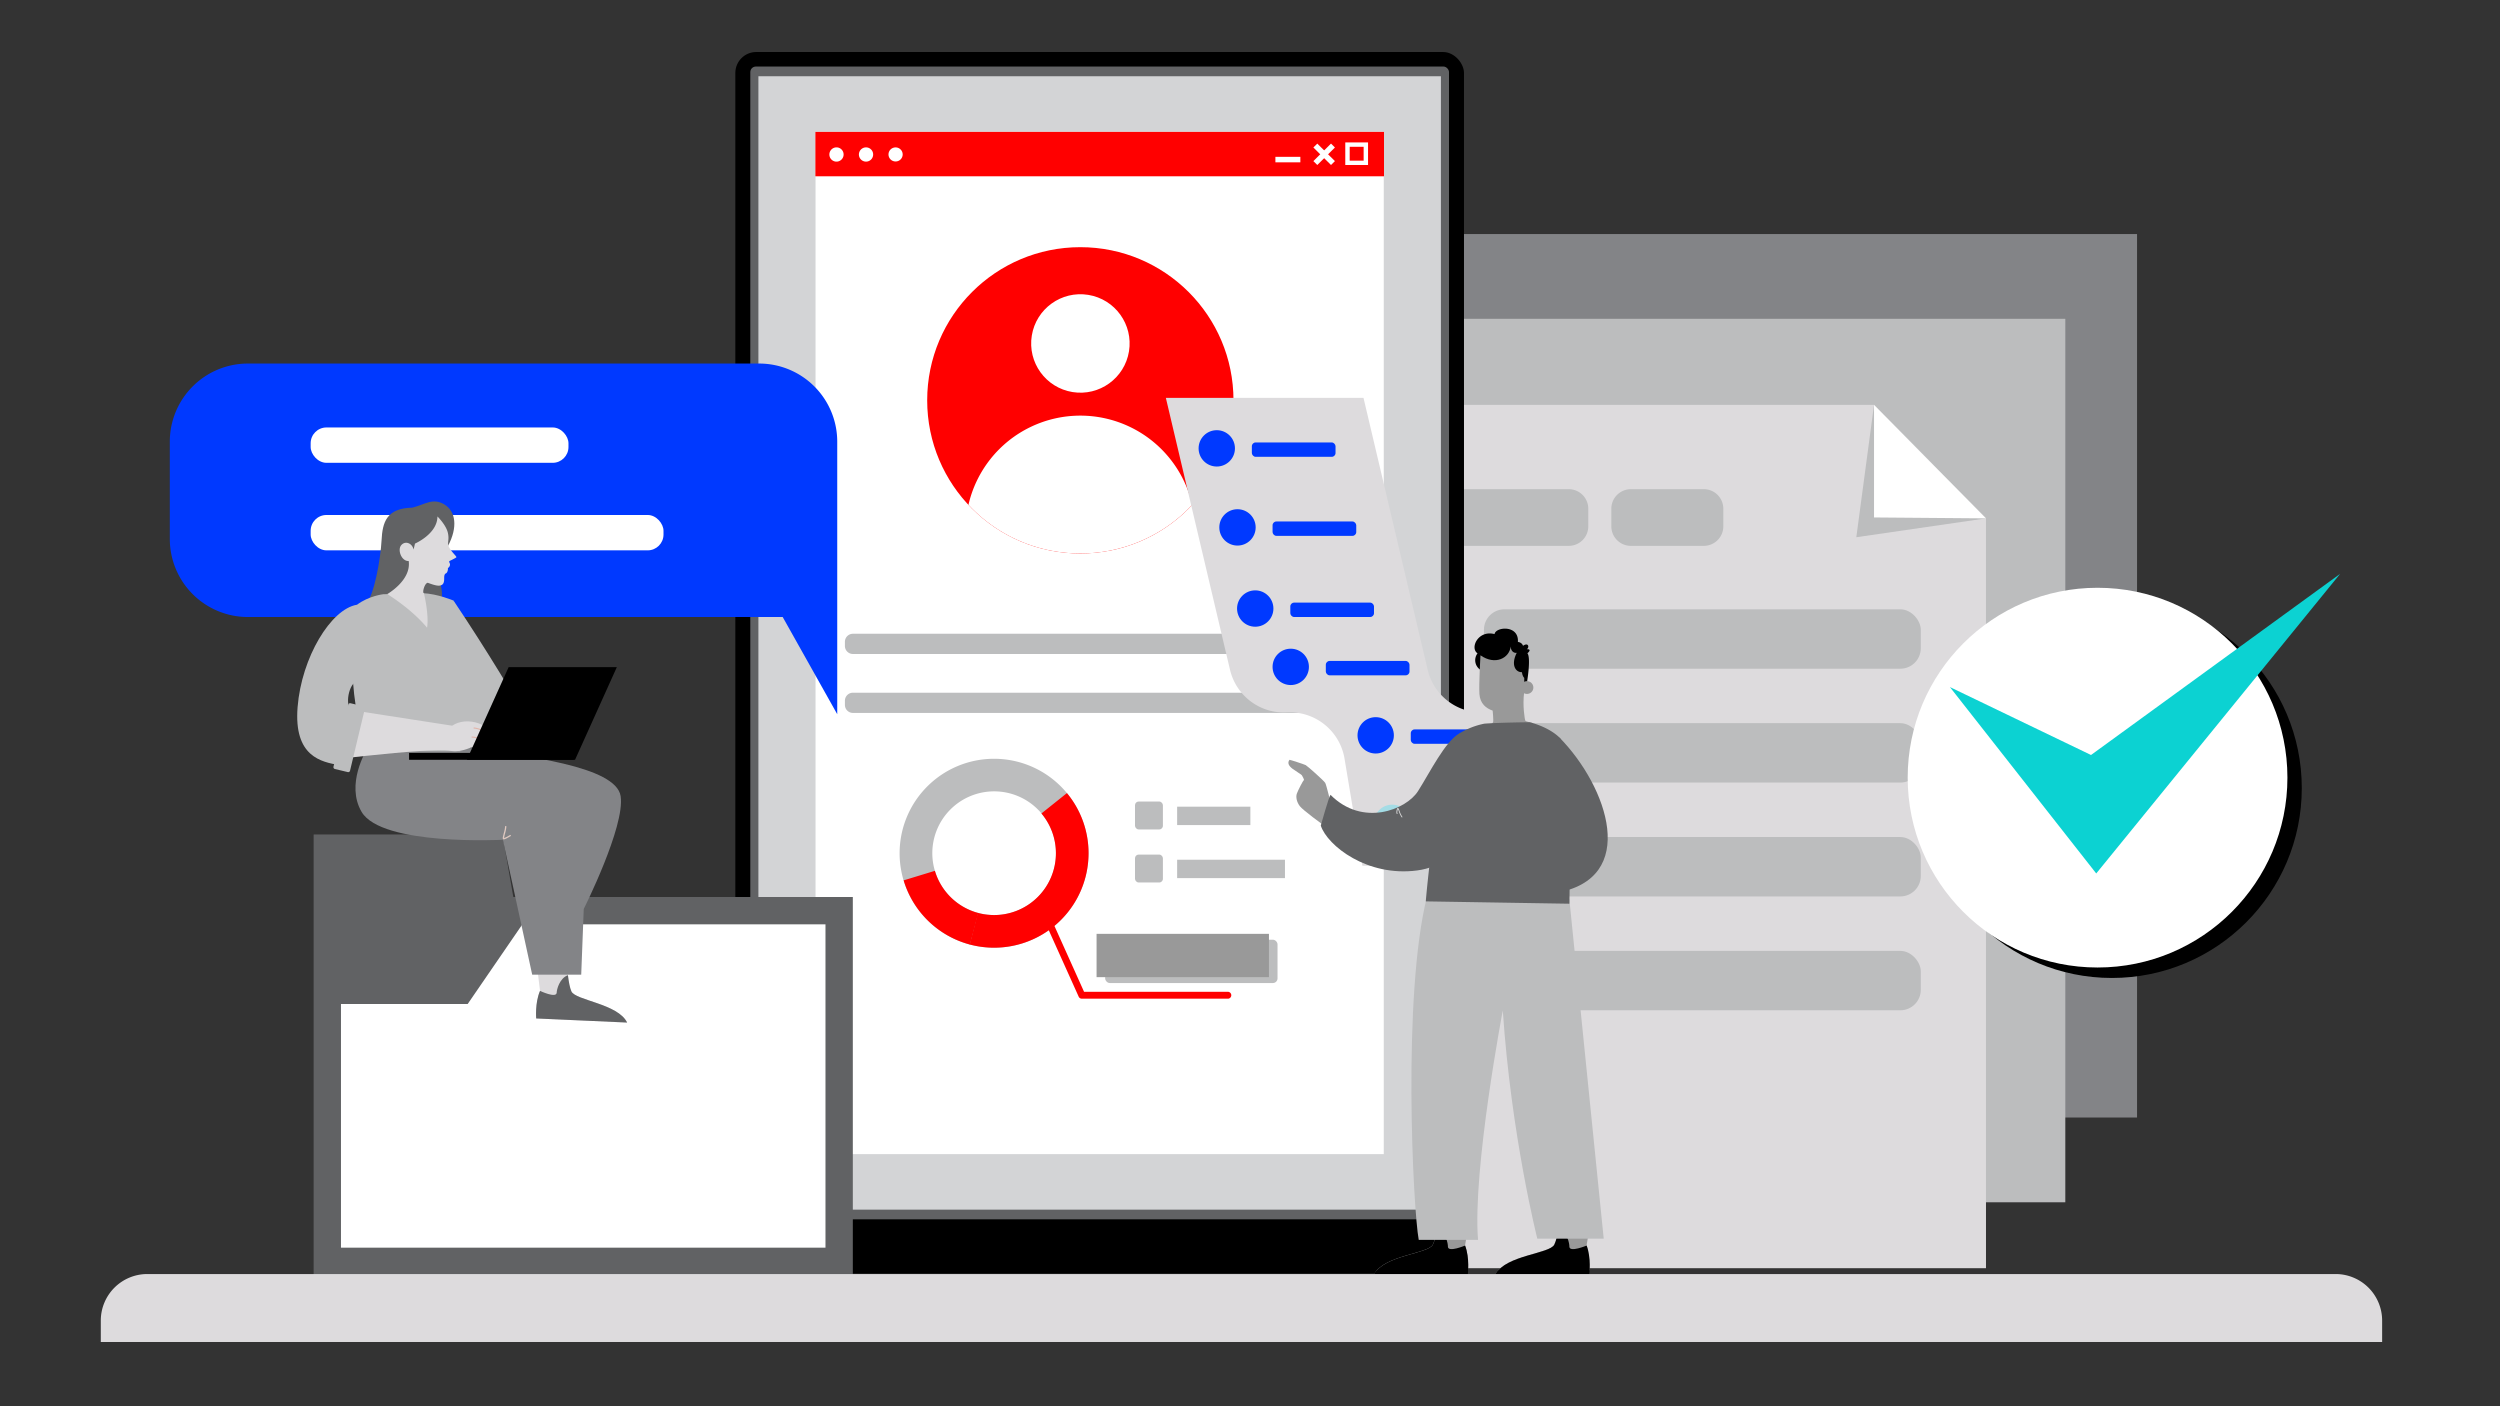 <svg xmlns="http://www.w3.org/2000/svg" viewBox="0 0 1920 1080"><rect x="0" y="0" width="1920" height="1080" fill="#333333" stroke="none"/><defs><style>.cls-1{isolation:isolate;}.cls-2{fill:#838487;}.cls-3{fill:#bcbdbe;}.cls-4{fill:#dddbdd;}.cls-5{fill:#fff;}.cls-6{fill:#b3ccff;}.cls-7{fill:#0CD2D2;}.cls-8{fill:#616264;}.cls-9{fill:#d3d4d6;}.cls-10{fill:red;}.cls-11{fill:#999;}.cls-12{fill:#0039FF;}.cls-13{fill:#a4dce5;}.cls-14,.cls-18{mix-blend-mode:multiply;}.cls-15{fill:#d9d9d9;}.cls-16{fill:#9ec5e8;}.cls-17{fill:#b6d5e0;}.cls-18{fill:#e0c9c0;}.cls-19{fill:#e0b3a8;}</style></defs><title>TS Blog graphic</title><g class="cls-1"><g id="Layer_1" data-name="Layer 1"><rect class="cls-2" x="1117.98" y="179.75" width="523.27" height="678.5"/><rect class="cls-3" x="1062.89" y="244.85" width="523.27" height="678.5"/><polygon class="cls-4" points="1439.25 310.96 1004.48 310.96 1004.48 973.97 1525.24 973.97 1525.24 398.11 1439.25 310.96"/><polygon class="cls-3" points="1439.25 310.96 1425.65 412.59 1525.24 398.11 1439.25 310.96"/><polygon class="cls-5" points="1439.25 310.96 1439.25 397.4 1525.24 398.11 1439.25 310.96"/><path class="cls-3" d="M1252.51,375.69h56a15,15,0,0,1,15,15v13.53a15,15,0,0,1-15,15h-56a15,15,0,0,1-15-15V390.66A15,15,0,0,1,1252.51,375.69Z"/><path class="cls-6" d="M1075.13,735.39h13.53a15,15,0,0,1,15,15V763.9a15,15,0,0,1-15,15h-13.53a15,15,0,0,1-15-15V750.36A15,15,0,0,1,1075.13,735.39Z"/><rect class="cls-3" x="1139.67" y="730.28" width="335.49" height="45.62" rx="15.71" ry="15.71"/><path class="cls-6" d="M1075.13,652h13.53a15,15,0,0,1,15,15v13.53a15,15,0,0,1-15,15h-13.53a15,15,0,0,1-15-15V667A15,15,0,0,1,1075.13,652Z"/><rect class="cls-3" x="1139.67" y="642.84" width="335.49" height="45.62" rx="15.71" ry="15.71"/><path class="cls-6" d="M1075.13,568.7h13.53a15,15,0,0,1,15,15v13.53a15,15,0,0,1-15,15h-13.53a15,15,0,0,1-15-15V583.68A15,15,0,0,1,1075.13,568.7Z"/><rect class="cls-3" x="1139.67" y="555.39" width="335.49" height="45.62" rx="15.71" ry="15.71"/><path class="cls-6" d="M1075.13,485.36h13.53a15,15,0,0,1,15,15v13.53a15,15,0,0,1-15,15h-13.53a15,15,0,0,1-15-15V500.33A15,15,0,0,1,1075.13,485.36Z"/><rect class="cls-3" x="1139.67" y="467.95" width="335.49" height="45.62" rx="15.71" ry="15.71"/><path class="cls-3" d="M1051.27,375.69H1204.8a15,15,0,0,1,15,15v13.53a15,15,0,0,1-15,15H1051.27a15,15,0,0,1-15-15V390.66a15,15,0,0,1,15-15Z"/><circle cx="1621.95" cy="605.26" r="145.82"/><circle class="cls-5" cx="1610.92" cy="597.23" r="145.82"/><polygon class="cls-7" points="1497.53 527.67 1609.91 670.82 1797.21 440.71 1605.9 579.84 1497.53 527.67"/><rect x="564.74" y="39.94" width="559.6" height="938.16" rx="16.08" ry="16.08"/><rect class="cls-8" x="576.23" y="51.1" width="536.61" height="885.36" rx="4.29" ry="4.29"/><rect class="cls-9" x="582.46" y="58.56" width="524.16" height="870.45"/><rect class="cls-5" x="451.96" y="275.59" width="785.16" height="436.39" transform="translate(1338.32 -350.76) rotate(90)"/><rect class="cls-10" x="626.22" y="101.28" width="436.69" height="34.11"/><rect class="cls-5" x="979.51" y="120.45" width="19.17" height="4.22"/><polygon class="cls-5" points="1022.22 126.72 1008.67 113.27 1011.68 110.28 1025.23 123.73 1022.22 126.72"/><polygon class="cls-5" points="1008.67 123.73 1022.22 110.28 1025.23 113.27 1011.68 126.72 1008.67 123.73"/><path class="cls-5" d="M1033.18,109.38v17.34h17.48V109.38Zm14.09,14h-10.7V112.74h10.7Z"/><ellipse class="cls-5" cx="687.81" cy="118.61" rx="5.46" ry="5.42"/><path class="cls-5" d="M670.58,118.61a5.47,5.47,0,1,1-5.46-5.42A5.45,5.45,0,0,1,670.58,118.61Z"/><path class="cls-5" d="M647.89,118.61a5.47,5.47,0,1,1-5.47-5.42A5.45,5.45,0,0,1,647.89,118.61Z"/><path class="cls-3" d="M763.49,582.74A72.55,72.55,0,1,0,836,655.29,72.55,72.55,0,0,0,763.49,582.74Zm0,120A47.49,47.49,0,1,1,811,655.29,47.48,47.48,0,0,1,763.49,702.77Z"/><path class="cls-10" d="M744.93,725.42l6.38-24.24A47.53,47.53,0,0,1,718,668.8l-24,7.32A72.65,72.65,0,0,0,744.93,725.42Z"/><path class="cls-10" d="M836,655.29a72.26,72.26,0,0,0-16.6-46.19l-19.59,15.65A47.48,47.48,0,0,1,751,701.1l-6.25,24.27A72.54,72.54,0,0,0,836,655.29Z"/><path class="cls-10" d="M943.13,767H830.85a2.66,2.66,0,0,1-2.43-1.57L803.47,710a2.66,2.66,0,0,1,4.85-2.19l24.24,53.89H943.13a2.66,2.66,0,0,1,0,5.31Z"/><rect class="cls-3" x="848.76" y="721.7" width="132.38" height="33.27" rx="3.56" ry="3.56"/><rect class="cls-11" x="842.17" y="717.19" width="132.38" height="33.27"/><rect class="cls-3" x="904.04" y="619.53" width="56.24" height="14.13"/><rect class="cls-3" x="871.68" y="615.58" width="21.43" height="21.43" rx="2.8" ry="2.8"/><rect class="cls-3" x="904.04" y="660.27" width="82.81" height="14.13"/><rect class="cls-3" x="871.68" y="656.32" width="21.43" height="21.43" rx="2.8" ry="2.8"/><circle class="cls-10" cx="829.7" cy="307.45" r="117.62"/><circle class="cls-5" cx="829.7" cy="263.76" r="37.81" transform="translate(436.45 1040.5) rotate(-80.78)"/><path class="cls-5" d="M829.7,425.07a117.25,117.25,0,0,0,85.93-37.34,88.14,88.14,0,0,0-171.86,0A117.28,117.28,0,0,0,829.7,425.07Z"/><path class="cls-3" d="M1022,486.73H655.05a6.16,6.16,0,0,0-6.16,6.17v3.2a6.16,6.16,0,0,0,6.16,6.16H1022a6.16,6.16,0,0,0,6.16-6.16v-3.2A6.16,6.16,0,0,0,1022,486.73Z"/><path class="cls-3" d="M1022,532H655.05a6.16,6.16,0,0,0-6.16,6.17v3.2a6.16,6.16,0,0,0,6.16,6.16H1022a6.16,6.16,0,0,0,6.16-6.16v-3.2A6.16,6.16,0,0,0,1022,532Z"/><path class="cls-4" d="M1184.4,582.64a42.57,42.57,0,0,0-44.25-35.52,42.59,42.59,0,0,1-43.7-32.74l-49.28-208.83H895.37l49.28,208.83a42.58,42.58,0,0,0,43.69,32.74,42.58,42.58,0,0,1,44.26,35.52l13.7,82.24h151.81Z"/><circle class="cls-12" cx="934.48" cy="344.34" r="13.96"/><rect class="cls-12" x="961.42" y="339.8" width="64.27" height="11.04" rx="2.91" ry="2.91"/><circle class="cls-12" cx="950.39" cy="405.04" r="13.96"/><rect class="cls-12" x="977.33" y="400.5" width="64.27" height="11.04" rx="2.91" ry="2.91"/><circle class="cls-12" cx="964.02" cy="467.36" r="13.96"/><rect class="cls-12" x="990.96" y="462.82" width="64.27" height="11.04" rx="2.91" ry="2.91"/><circle class="cls-12" cx="991.29" cy="512.16" r="13.96"/><rect class="cls-12" x="1018.23" y="507.61" width="64.27" height="11.04" rx="2.91" ry="2.91"/><circle class="cls-12" cx="1056.53" cy="564.74" r="13.96"/><rect class="cls-12" x="1083.47" y="560.2" width="64.27" height="11.04" rx="2.91" ry="2.91"/><circle class="cls-13" cx="1069.19" cy="631.93" r="13.96"/><rect class="cls-13" x="1096.13" y="627.39" width="64.27" height="11.04" rx="2.91" ry="2.91"/><path d="M1165.74,493c3.41.5,3.92,3,3.92,3,3.93-2.83,5.18.82,3,2.62,4.21-.17.68,2.92.37,3.07,3.12,3.7-.7,24.77-.7,24.77l-24.77-.69s-10-11.15-10.22-11.1a8.78,8.78,0,0,1-2.6-12.9c-6.1-4.12.51-18.1,13.07-14.78C1148.69,481.32,1166.63,479.74,1165.74,493Z"/><path class="cls-11" d="M1160.24,496.49c0,4.08,3.11,5.31,4.63,4.84-4.8,9.46-.78,15.1,3.94,14.91.42,3.32,1.82,4.39,1.82,4.39l-.08,11c-1.34,10.21.45,21.15.94,21.9s5.84,1.62,5.89,1.86c-.23,5.57-24,20.34-38,2.88,5.13-.92,6.85-2.51,7.31-3.63s-.32-8.88-.32-8.88c-4.88-1.73-9.66-5.18-10.17-12.78s.8-29.71.8-29.71C1148.38,511.25,1159.2,505.39,1160.24,496.49Z"/><path class="cls-11" d="M1167.91,529a4.9,4.9,0,1,0,3.83-5.77A4.89,4.89,0,0,0,1167.91,529Z"/><path class="cls-11" d="M1128.09,939l-2.94,17.56c3.68,9.66,2.06,21.88,2.06,21.88l-71.84.07c7.76-14.55,41.46-15.65,45-22.61s5.11-27.61,5.11-27.61Z"/><path d="M1112,957.52c.11-2.52-1.74-11.57-8.26-14.26-.81,5-1.9,9.89-3.32,12.67-3.54,7-37.24,8.06-45,22.61l71.84-.07s1.62-12.22-2.06-21.88C1125.15,956.59,1112.18,962.06,1112,957.52Z"/><path d="M1057.3,975.76a14.88,14.88,0,0,0-1.93,2.78l71.84-.07s.14-1.08.25-2.84Z"/><path class="cls-11" d="M1221.41,939l-2.93,17.56c3.67,9.66,2,21.88,2,21.88l-71.84.07c7.76-14.55,41.46-15.65,45-22.61s5.1-27.61,5.1-27.61Z"/><path d="M1205.28,957.52c.11-2.52-1.75-11.57-8.27-14.26-.81,5-1.9,9.89-3.31,12.67-3.55,7-37.25,8.06-45,22.61l71.84-.07s1.62-12.22-2-21.88C1218.48,956.59,1205.51,962.06,1205.28,957.52Z"/><path d="M1150.62,975.76a15.37,15.37,0,0,0-1.93,2.78l71.84-.07s.14-1.08.25-2.84Z"/><path class="cls-3" d="M1096,688.37c-19.16,75.68-10.75,240.68-6.41,263.85h45.55c-4.34-53.75,19-176.17,19-176.17,6.51,96.37,26.52,175.24,26.52,175.24h51l-26.4-260.7-53.87-18.22Z"/><path class="cls-8" d="M1197.67,566.43c37.24,38,61.47,108.47-2.89,119.32S1197.67,566.43,1197.67,566.43Z"/><path class="cls-8" d="M1140,555.77a59.8,59.8,0,0,0-19.1,7.41C1103.3,590.66,1095,692.26,1095,692.26l110.27,1.8c.37-7.59,1.45-118.95-7.59-127.63s-23-11.75-23-11.75S1152.12,554.86,1140,555.77Z"/><path class="cls-11" d="M1022.89,620.29c-.6-2.36-4.18-17.36-5.1-19s-13.67-13-15-13.68-12.13-4.17-12.46-4.08c-1.92,2.53-.32,4.93,2.49,7s6.73,4.33,7,4.86,2.14,3.55,1.51,3.84-4.51,7.84-5.37,10.32-.16,6.43,2.37,9.65,17.77,14.28,17.77,14.28Z"/><path class="cls-8" d="M1120.9,563.18c-11.09,6.27-22.66,29.89-31.82,44.35s-42.66,27.72-67.25,2.89c-1.2,1.21-7.47,23.63-7.47,23.63,5.06,15.42,35.67,39.53,74,34.46s46-45.07,47-57.12C1137.05,590.28,1132.23,566.8,1120.9,563.18Z"/><g class="cls-14"><path class="cls-15" d="M1076.93,627.74a.35.35,0,0,1-.45-.06,17.46,17.46,0,0,1-2.2-4.58c-.23-.61-.5-1.33-.69-1.71-.29.68-.71,2.63-.29,3.26a.35.35,0,0,1-.58.38c-.52-.76-.22-2.43,0-3.29.31-1,.59-1.17.69-1.21a.5.5,0,0,1,.32,0c.31.13.49.56,1.16,2.32a17.48,17.48,0,0,0,2.07,4.37.36.36,0,0,1,0,.49Z"/></g><path class="cls-16" d="M325.35,337.94H288.16a.47.47,0,0,1-.47-.47v-48a.47.47,0,0,1,.47-.47h29.06a.48.48,0,0,1,.32.13l8.13,7.52a.47.47,0,0,1,.15.35v40.43A.47.47,0,0,1,325.35,337.94ZM288.63,337h36.26V297.24L317,290H288.63Z"/><path class="cls-16" d="M325.35,297.51h0l-8-.1a.47.47,0,0,1-.47-.46l-.09-7.43a.48.48,0,0,1,.46-.48.46.46,0,0,1,.48.47l.08,7,7.59.09a.45.45,0,0,1,.46.47A.47.47,0,0,1,325.35,297.51Z"/><path class="cls-16" d="M305.57,297H291.43a.47.47,0,0,1,0-.93h14.14a.47.47,0,0,1,0,.93Z"/><path class="cls-16" d="M320.57,303.52H291.43a.47.47,0,0,1,0-.94h29.14a.47.47,0,1,1,0,.94Z"/><path class="cls-16" d="M320.57,313.84H291.43a.47.47,0,0,1,0-.94h29.14a.47.47,0,1,1,0,.94Z"/><path class="cls-16" d="M320.57,324.16H291.43a.47.47,0,0,1,0-.94h29.14a.47.47,0,1,1,0,.94Z"/><polygon class="cls-8" points="394.24 688.89 385.84 640.87 240.88 640.87 240.88 688.89 240.88 979.19 654.97 979.19 654.97 688.89 394.24 688.89"/><polygon class="cls-5" points="401.18 709.88 359.19 771.05 261.87 771.05 261.87 958.2 359.19 958.2 633.97 958.2 633.97 771.05 633.97 709.88 401.18 709.88"/><path class="cls-17" d="M504.65,399.38a.53.53,0,0,1-.4-.18l-9.95-10.67H459.83a4.31,4.31,0,0,1-4.31-4.31V362.1a4.31,4.31,0,0,1,4.31-4.3h41.06a4.31,4.31,0,0,1,4.31,4.3v36.73a.55.55,0,0,1-.35.51A.65.65,0,0,1,504.65,399.38Zm-44.82-40.49a3.21,3.21,0,0,0-3.21,3.21v22.12a3.21,3.21,0,0,0,3.21,3.21h34.7a.58.58,0,0,1,.41.18l9.16,9.82V362.1a3.21,3.21,0,0,0-3.21-3.21Z"/><path class="cls-17" d="M468.7,376.18a3.45,3.45,0,1,1,3.45-3.45A3.44,3.44,0,0,1,468.7,376.18Zm0-5.8a2.35,2.35,0,1,0,2.35,2.35A2.36,2.36,0,0,0,468.7,370.38Z"/><path class="cls-17" d="M480.78,376.18a3.45,3.45,0,1,1,3.45-3.45A3.45,3.45,0,0,1,480.78,376.18Zm0-5.8a2.35,2.35,0,1,0,2.35,2.35A2.35,2.35,0,0,0,480.78,370.38Z"/><path class="cls-17" d="M492.85,376.18a3.45,3.45,0,1,1,3.45-3.45A3.44,3.44,0,0,1,492.85,376.18Zm0-5.8a2.35,2.35,0,1,0,2.35,2.35A2.36,2.36,0,0,0,492.85,370.38Z"/><path class="cls-12" d="M130.41,339.2v74.67a60,60,0,0,0,60,60h410.7L643,548.52V339.2a60,60,0,0,0-60-60H190.38A60,60,0,0,0,130.41,339.2Z"/><rect class="cls-5" x="238.58" y="328.29" width="198.01" height="27.16" rx="12.15" ry="12.15"/><rect class="cls-5" x="238.58" y="395.51" width="270.99" height="27.16" rx="12.15" ry="12.15"/><path class="cls-8" d="M316.69,389.87c9.8-2.45,15.67-7.79,24.6-2.45s10.24,17.77,2.89,31.61-8.58,22.06-6.13,28.89,2.8,22.07-8.93,23.82-48.51-7.53-48.51-7.53c6.66-5.61,11.73-35.38,12.43-49.21S296.72,390.31,316.69,389.87Z"/><path class="cls-3" d="M348.26,461.18c25.5,37.91,51.32,80.95,51.32,82.94-3,11.92-26.49,20.86-34.1,20.19S342.63,564,340,553.39,348.26,461.18,348.26,461.18Z"/><path class="cls-4" d="M412.64,743.8l2.1,17.19c-4,9.23-2.94,21.18-2.94,21.18l69.83,3.15c-6.92-14.47-39.63-17-42.78-23.91s-3.77-27-3.77-27Z"/><path class="cls-8" d="M427.53,762.46c0-2.45,2.19-11.17,8.64-13.51.57,4.85,1.43,9.7,2.68,12.46,3.15,6.92,35.86,9.44,42.78,23.91l-69.83-3.15s-1.05-11.95,2.94-21.18C414.74,761,427.11,766.86,427.53,762.46Z"/><path class="cls-2" d="M356.67,560l4.14,14.49c41.66,6.08,112.36,13.73,115.85,37s-28.34,86.58-28.34,86.58l-1.94,50.46H408.72L386.21,644.94s-92.95,4.93-108.48-21.38c-12.48-21.15,3.66-47.33,3.66-47.33l50.08-31.84Z"/><path class="cls-18" d="M386.9,644.66c1.08,0,4-1.76,5.26-2.53a.5.5,0,0,0-.52-.85,25,25,0,0,1-4.5,2.36,24.73,24.73,0,0,1,.77-3.63,26,26,0,0,0,1-5.16.5.5,0,1,0-1,0,26.61,26.61,0,0,1-1,4.92c-.74,2.91-1,4.06-.63,4.59a.64.64,0,0,0,.46.29Z"/><path class="cls-3" d="M353.5,577H281c-18.82-62.27-6.91-112.5-6.91-112.5,9.1-6.87,20.2-8.13,20.2-8.13l30.28-.83c11.71.53,23.69,5.69,23.69,5.69,7.3,22.09,18.64,40.42,18.2,52.2S349.26,552.39,353.5,577Z"/><path class="cls-4" d="M276.2,546.33l71.07,11c11-7.5,31.34-2.21,36.2,15-8.83,6.62-17.66,0-23,2.21s-11.48,3.09-15.89,1.76c-11.92-1.76-73.72,5.3-73.72,5.3C268.69,564,276.2,546.33,276.2,546.33Z"/><path class="cls-3" d="M274.09,464.45c9.32,16.87,3.55,55-2,59.91s-7.54,22.41.89,22.41c-1.33,10.21-12.42,40.83-12.42,40.83-13.76-2.44-35.06-6.43-32-44.6S254.12,467.78,274.09,464.45Z"/><rect class="cls-3" x="261.67" y="540.56" width="13.09" height="51.92" rx="1.37" ry="1.37" transform="translate(397.15 1179.92) rotate(-166.54)"/><g class="cls-14"><path class="cls-19" d="M381.29,571.36a.39.39,0,0,0,.23-.07.42.42,0,0,0,.12-.58c-5.38-8.3-12.81-11.62-17.54-12a.42.42,0,0,0-.45.39.41.41,0,0,0,.39.45c4.53.32,11.68,3.53,16.89,11.57A.44.44,0,0,0,381.29,571.36Z"/></g><g class="cls-14"><path class="cls-19" d="M377.89,572.19a.46.46,0,0,0,.34-.16.44.44,0,0,0-.07-.6,30.41,30.41,0,0,0-15.66-5.8.43.43,0,0,0,0,.85c1.32,0,9.29,1,15.13,5.62A.43.43,0,0,0,377.89,572.19Z"/></g><polygon points="358.53 583.52 441.63 583.52 473.74 512.34 390.64 512.34 358.53 583.52"/><rect x="314.16" y="578.22" width="126.47" height="5.3" transform="translate(754.8 1161.74) rotate(180)"/><path class="cls-4" d="M328.51,447.57c-2.54.35-4.42,7.9-2.93,8,0,0,4.06,16.71,2.4,26.52,0,0-9.68-12.61-30.54-25.85,0,0,18.54-10.49,16.44-25.37-5.6.26-8.88-8.69-5.64-12.28s8.42-1.25,9.39,3.48c0,0,1-4.08,1.07-4.6,0,0,17.25-7.44,17.25-20.84,0,0,6.57,6.39,8,12.52s-1.05,7.62,1.13,11.47,5.76,6.74,5.41,7.36S345,430.89,345,431a4.22,4.22,0,0,0,.57,2,3.13,3.13,0,0,1-1.58,3.24c.18,2.06-.7,3.81-1.53,4.12s-1.32,1.31-1.32,3.32,0,4.56-1.88,5.56S335,450,328.51,447.57Z"/><path class="cls-4" d="M1793.73,978.46H113.16a35.76,35.76,0,0,0-35.75,35.76v16.46H1829.48v-16.46A35.76,35.76,0,0,0,1793.73,978.46Z"/></g></g></svg>